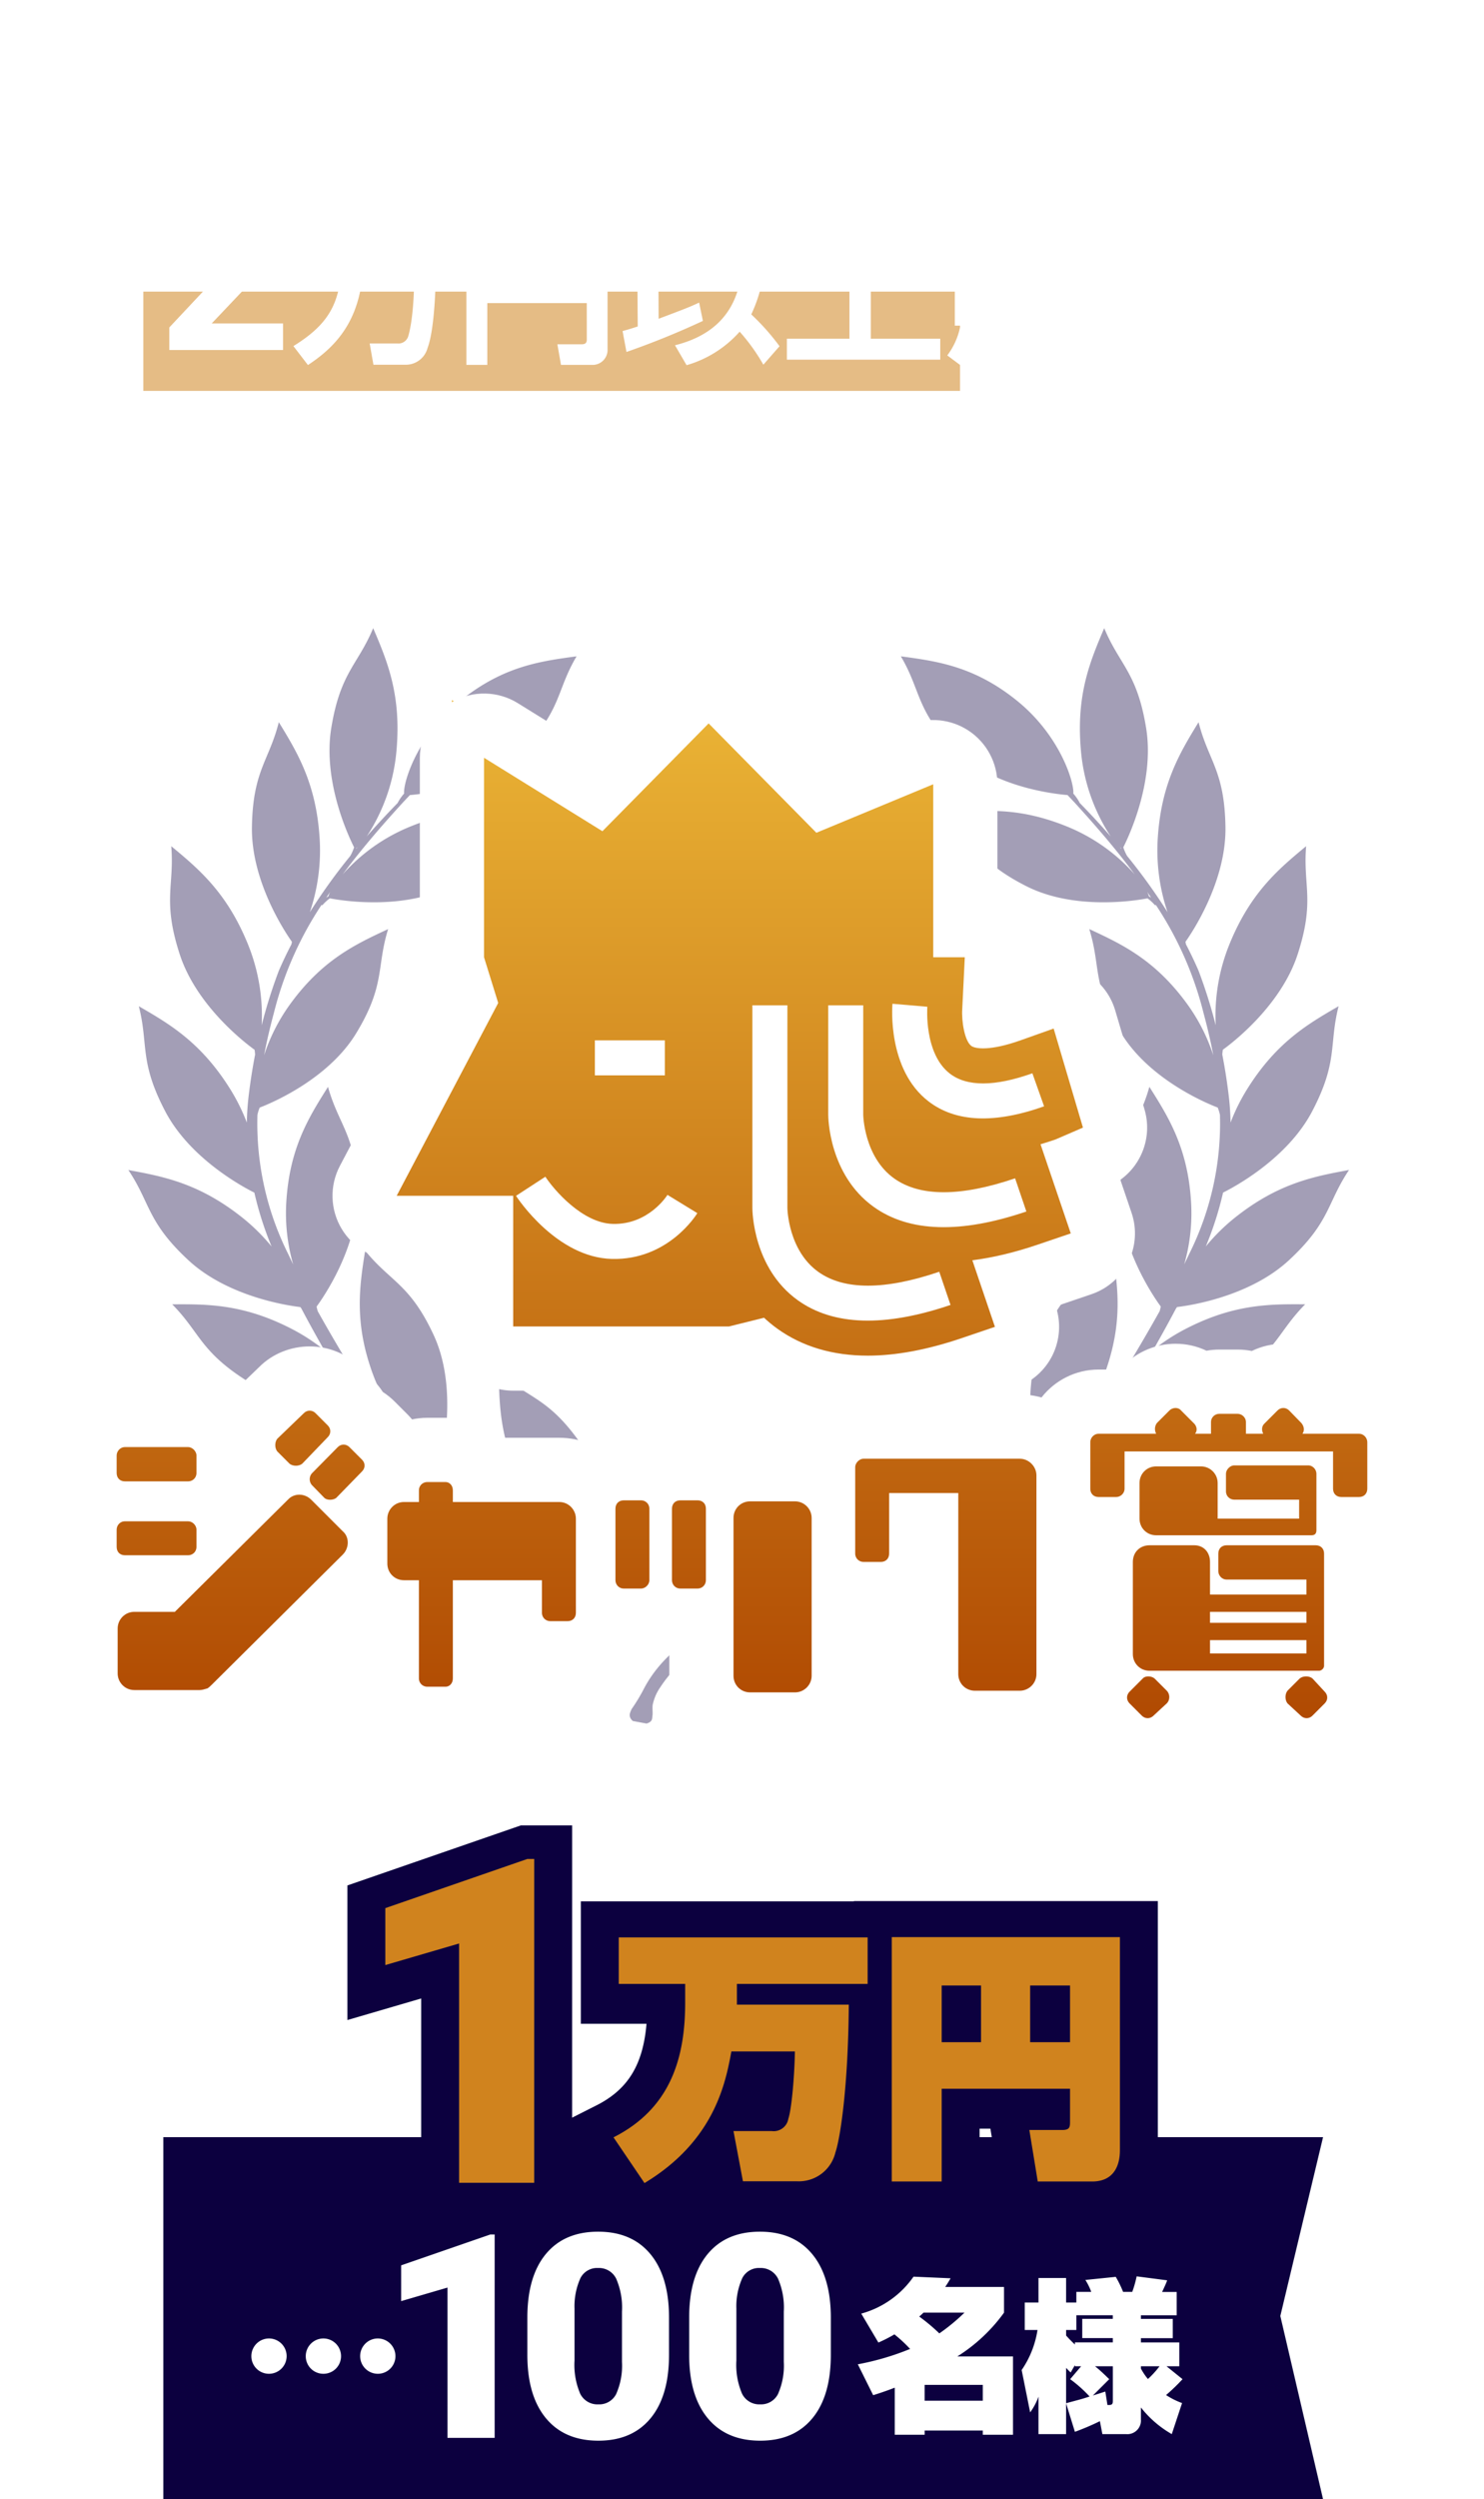 <svg xmlns="http://www.w3.org/2000/svg" xmlns:xlink="http://www.w3.org/1999/xlink" width="254.377" height="428" viewBox="0 0 254.377 428">
  <defs>
    <linearGradient id="linear-gradient" x1="0.5" x2="0.5" y2="1" gradientUnits="objectBoundingBox">
      <stop offset="0" stop-color="#ecb737"/>
      <stop offset="1" stop-color="#ae4600"/>
    </linearGradient>
    <filter id="合体_9" x="0" y="103.891" width="254.377" height="210.36" filterUnits="userSpaceOnUse">
      <feOffset dy="3" input="SourceAlpha"/>
      <feGaussianBlur stdDeviation="3" result="blur"/>
      <feFlood flood-opacity="0.161"/>
      <feComposite operator="in" in2="blur"/>
      <feComposite in="SourceGraphic"/>
    </filter>
  </defs>
  <g id="pre4" transform="translate(827.566 -1868.643)">
    <rect id="長方形_44" data-name="長方形 44" width="140" height="17" transform="translate(-803 1918.583)" fill="#d0831e" opacity="0.54"/>
    <path id="パス_635" data-name="パス 635" d="M-39.9-15.232a31.913,31.913,0,0,0,4.34-2.212,24.99,24.99,0,0,0,3.752,3,61.055,61.055,0,0,1-9.828,2.128l1.12,3.416a62.89,62.89,0,0,0,12.6-3.388,42.41,42.41,0,0,0,12.348,3.36l1.2-3.416A35.529,35.529,0,0,1-23.94-14.28a22.736,22.736,0,0,0,5.6-4.816v-3.08H-29.932c.28-.364.448-.588.952-1.316l-3.92-.448c-2.408,2.688-4.676,4.088-8.652,5.628ZM-23.044-19.1A13.821,13.821,0,0,1-27.776-15.9,25.926,25.926,0,0,1-32.62-19.1ZM-38.192-9.128V2.632h3.528v-1.2h13.356v1.2h3.5V-9.128ZM-21.308-6.1v4.4H-34.664V-6.1ZM-4.34-13.888H11.536v-9.1H-4.34ZM8.26-20.72v1.484H-1.092V-20.72Zm0,3.248v1.512H-1.092v-1.512ZM.364-6.1A16.269,16.269,0,0,1-7.252-1.932L-5.964.5A16.339,16.339,0,0,0,3.556-6.1H5.208A15.455,15.455,0,0,1-2.8.5L-.784,2.828A16.433,16.433,0,0,0,8.064-6.1H9.24A41.515,41.515,0,0,1,8.876-1.68c-.112.644-.224,1.12-1.12,1.12H4.424l.5,3.052H8.96A2.471,2.471,0,0,0,11.648.868c.784-1.792.9-9.408.9-9.576H1.036c.364-.5.532-.812.868-1.344h11.34v-2.632H-5.6v2.632h4.34a10.438,10.438,0,0,1-4.228,3.36l-.084-1.316a16.111,16.111,0,0,1-1.848.756v-7.364h1.848v-3.332H-7.42V-23.8h-3.332v5.852h-2.52v3.332h2.52V-6.16c-1.26.392-2.016.56-2.856.756l.364,3.64A72.239,72.239,0,0,0-5.656-4.592l.476.756A14.259,14.259,0,0,0-1.484-6.1ZM36.68-10.836A21.908,21.908,0,0,0,34.1-14.924L31.92-13.776a32.725,32.725,0,0,1,2.52,4.2Zm3.668-1.932a20.3,20.3,0,0,0-2.548-3.78L35.588-15.4a26.653,26.653,0,0,1,2.576,3.976Zm-.364-9.016c-2.856.112-15.68.588-18.088.728-2.072.112-4.312.252-6.188.252l.14,3.92c1.764-.168,10.416-.9,12.376-1.064-6.664,4.256-7.168,8.9-7.168,10.724A7.633,7.633,0,0,0,25.4-.56C27.972.7,30.828,1.288,36.96,1.316l.532-4C25.844-2.3,24.92-5.572,24.92-7.728c0-3.5,3.052-6.44,4.648-7.672A11.947,11.947,0,0,1,36.6-18.088c1.036-.028,2.856.028,3.5.028ZM-74.049,36H-93.541V32.133l9.2-9.8a22.694,22.694,0,0,0,2.8-3.613,5.805,5.805,0,0,0,.908-2.93,4.344,4.344,0,0,0-.957-2.979,3.455,3.455,0,0,0-2.734-1.084,3.726,3.726,0,0,0-3.018,1.318,5.222,5.222,0,0,0-1.1,3.467h-5.664a9.323,9.323,0,0,1,1.24-4.746,8.741,8.741,0,0,1,3.506-3.369,10.656,10.656,0,0,1,5.137-1.221A10.09,10.09,0,0,1-77.4,9.281a7.463,7.463,0,0,1,2.432,5.957,9.562,9.562,0,0,1-1.094,4.3,23.878,23.878,0,0,1-3.75,5.1l-6.465,6.816h12.227Zm22.467-12.012c-.056,6.72-.952,9.464-1.008,9.66a1.747,1.747,0,0,1-1.848,1.232H-59.2l.644,3.64h5.432a3.845,3.845,0,0,0,3.836-2.828C-47.941,32.136-47.857,23.54-47.8,20.6H-60.317c0-.392.028-.784.028-1.372v-2.8h14.9V12.984H-71.741v3.444h7.784v2.8c0,8.092-1.652,11.984-8.316,16.1l2.492,3.248c3.976-2.632,8.288-6.524,9.268-14.588Zm29.6,10.22c0,.448-.14.812-.868.812h-4.172l.616,3.528h5.292a2.563,2.563,0,0,0,2.688-2.716V12.984H-42.621V38.548h3.584V27.964h17.052ZM-39.037,16.316h6.748v8.428h-6.748Zm10.248,0h6.8v8.428h-6.8ZM8.647,12.788l-3.78-.028-.084,5.852C4.7,23.512,4.447,32.36-6.865,35.188L-4.877,38.6a19.3,19.3,0,0,0,9.1-5.74,32.909,32.909,0,0,1,4.06,5.656l2.772-3.164A39.385,39.385,0,0,0,6.211,29.9,24.224,24.224,0,0,0,8.535,19.032ZM-15.181,36.336a139.7,139.7,0,0,0,13.1-5.32l-.644-3.136c-1.68.784-2.212.98-6.944,2.772L-9.749,12.62l-3.64.056.14,19.292c-1.456.476-1.876.588-2.6.784Zm7.9-20.664a41.811,41.811,0,0,1,5.6,7.476l3.136-2.38a38.738,38.738,0,0,0-5.992-7.252ZM23.039,12.2V34.068H12.315v3.584H38.607V34.068h-11.9V23.708H36.955V20.1H26.707V12.2ZM50.507,33.872V38.6h3.108V33.872h8.512V35.02c0,.2-.028.588-.672.588H58.6l.364,3h3.752c1.708,0,2.464-.784,2.464-2.436v-2.3h1.428V31.436H65.179v-7H59.327v-1.12h7.28V20.852h-3.78V19.48h2.352V17.352H62.827V16.064h3.192v-2.52H62.827V12.116H59.775v1.428H55.967V12.116h-3v1.428H49.863v2.52h3.108v1.288H50.647V19.48h2.324v1.372H49.219v2.464h7.112v1.12H50.507v7H49.219v2.436ZM41.1,31.828h7.616V12.816H41.1ZM56.331,26.62v1.4H53.615v-1.4Zm5.8,0v1.4h-2.8v-1.4Zm-5.8,3.36v1.456H53.615V29.98Zm5.8,0v1.456h-2.8V29.98ZM46.083,20.992v2.464H43.955V20.992Zm0-5.04V18.3H43.955V15.952Zm0,10.248v2.52H43.955V26.2ZM59.775,16.064v1.288H55.967V16.064Zm0,3.416v1.372H55.967V19.48ZM41.995,32.136a12.183,12.183,0,0,1-2.184,4.788l2.436,1.82a16.675,16.675,0,0,0,2.324-5.572Zm3.3,1.092a18.778,18.778,0,0,1,1.932,4.788l2.548-1.064a18.87,18.87,0,0,0-2.072-4.62Zm27.048-16.6h7.364a18.476,18.476,0,0,1-2.94,10.5,19.734,19.734,0,0,1-8.876,7.98l2.352,3.388A22.867,22.867,0,0,0,81.391,24.8c1.82,5.684,5.04,10.024,11.2,13.692L95,34.992C85.451,30.064,83.155,22.84,83.351,13.068h-11Z" transform="translate(-705 1892.583)" fill="#fff"/>
    <g id="グループ_102" data-name="グループ 102" transform="translate(-805.566 1976.216)" opacity="0.38">
      <path id="合体_7" data-name="合体 7" d="M.524,187.155c-.878-.818-.439-1.424-.207-2.029a30.309,30.309,0,0,0,2.042-3.355c3.757-7.334,11.472-11.363,18.8-14.274,6.108-2.427,12.43-4.064,18.445-6.491a7.678,7.678,0,0,0,1.192-1c-.092-1.705-.447-12.557,4.929-20.294,5.539-7.971,8.941-7.729,14.08-12.236-.1,6.165-.229,12.421-4.915,20.531a30.975,30.975,0,0,1-10.181,10.673q1.444-.751,2.848-1.612a163.986,163.986,0,0,0,22.049-15.147c-.386-1.664-2.609-12.291,1.349-20.84,4.079-8.809,7.471-9.157,11.754-14.484.964,6.09,1.92,12.273-1.294,21.071a31.662,31.662,0,0,1-3.884,7.4,56.531,56.531,0,0,0,8.116-9.17c1.748-2.915,3.5-5.9,5.187-8.919a8,8,0,0,0,.2-.8c-1.013-1.375-7.264-10.253-7.014-19.671.257-9.7,3.234-11.367,5.057-17.955,3.3,5.21,6.624,10.51,7.156,19.861a31.651,31.651,0,0,1-1.185,10.543q.431-.883.846-1.767a49.988,49.988,0,0,0,5.282-23.842,7.8,7.8,0,0,0-.384-1.245c-1.6-.607-11.659-4.685-16.549-12.738-5.039-8.3-3.438-11.307-5.472-17.833,5.593,2.595,11.26,5.248,16.772,12.82a31.664,31.664,0,0,1,4.494,8.8c-.446-2.369-1.011-4.779-1.679-7.249A59.482,59.482,0,0,0,90.2,47.42a.927.927,0,0,1-.17.021,7.626,7.626,0,0,0-1.271-1.17c-1.676.327-12.376,2.173-20.78-2.086C59.325,39.8,59.1,36.394,53.925,31.924c6.12-.748,12.334-1.484,21.012,2.039a31.145,31.145,0,0,1,11.635,8.214c-3.126-4.21-6.572-8.2-10.047-12.015l-.007,0,0-.01-.238-.261q-.614-.655-1.234-1.306c-2.964-.253-12.824-1.527-19.022-7.535C49.047,14.291,50,10.752,46.474,4.824c6.26.84,12.609,1.715,19.9,7.594,7.474,6.026,9.865,14.153,9.661,15.908a7.821,7.821,0,0,1,1.114,1.619c1.813,1.858,3.585,3.766,5.3,5.727a31.721,31.721,0,0,1-5.134-15.048C76.544,11.289,78.949,5.6,81.337,0c2.606,6.285,5.627,7.538,7.185,17.118,1.512,9.3-3.152,18.92-3.916,20.417a7.954,7.954,0,0,0,.652,1.475,98.01,98.01,0,0,1,6.937,9.638A32.945,32.945,0,0,1,90.519,35.92c.6-9.347,3.811-14.625,6.991-19.815,1.661,6.6,4.466,8.279,4.609,17.983.139,9.418-5.88,18.257-6.855,19.626.024.138.052.282.086.432q1.156,2.219,2.151,4.507a86.42,86.42,0,0,1,2.949,9.362,32.5,32.5,0,0,1,2.477-14.183c3.591-8.65,8.335-12.608,13.021-16.492-.561,6.781,1.55,9.278-1.451,18.508C111.586,64.8,103.033,71.224,101.668,72.2a8.364,8.364,0,0,0-.091.833q.643,3.3,1.054,6.651a44.767,44.767,0,0,1,.362,4.987,33.285,33.285,0,0,1,2.922-5.851c4.99-7.926,10.329-11.034,15.6-14.077-1.689,6.591-.026,9.407-4.532,18-4.274,8.154-13.453,13.016-15.275,13.92a57.025,57.025,0,0,1-2.959,9.225,33.3,33.3,0,0,1,5.143-5.052c7.354-5.8,13.426-6.942,19.411-8.046-3.8,5.646-3.172,8.856-10.294,15.449-6.912,6.4-17.51,7.831-19.179,8.021q-.091.116-.185.243c-1.262,2.394-2.574,4.761-3.914,7.114a33.3,33.3,0,0,1,5.475-3.567c8.313-4.315,14.491-4.3,20.577-4.256-4.79,4.832-4.779,8.1-13.013,13.24-7.512,4.688-17.4,4.453-19.949,4.3a91.653,91.653,0,0,1-6.607,6.452,33.824,33.824,0,0,1,10.538-3.985c9.318-1.833,15.321-.071,21.229,1.685-6.04,3.328-6.964,6.5-16.44,9.151-9.2,2.574-19.415-1-21.009-1.6a8.063,8.063,0,0,0-1.5.885l-.059-.014q-2.8,2.218-5.693,4.32a33.31,33.31,0,0,1,7.868-1.559c9.34-.7,15.012,1.749,20.593,4.179-6.3,2.559-7.581,5.57-17.171,7.056-8.545,1.324-17.326-2.559-19.861-3.8-2.384,1.538-4.814,3.008-7.311,4.35a33.252,33.252,0,0,1,4.942-.28c9.365.169,14.786,3.131,20.117,6.068-6.514,1.964-8.064,4.844-17.751,5.435-9.4.574-18.51-5.03-19.922-5.94a7.9,7.9,0,0,0-1.629.545.993.993,0,0,1-.1-.052c-10.3,3.132-21.94,6.153-27.794,15.116a8.168,8.168,0,0,0-1.327,3.069c-.067.57.025,1.176-.017,1.722-.121.537.122,1.113-1.038,1.455Zm40.6-26.867-.119.138.454-.2A2.188,2.188,0,0,1,41.123,160.288ZM89,45.912c.125.08.252.163.378.248q-.342-.514-.692-1.023A3.463,3.463,0,0,1,89,45.912Zm-4.755-8.13-.034-.129a1.832,1.832,0,0,1-.184-.131Z" transform="translate(85.941)" fill="#0c003f"/>
      <path id="合体_8" data-name="合体 8" d="M119.384,186.14c-.043-.546.05-1.152-.017-1.722a8.168,8.168,0,0,0-1.327-3.069c-5.854-8.963-17.493-11.983-27.794-15.116a1,1,0,0,1-.1.052,7.9,7.9,0,0,0-1.629-.545c-1.412.91-10.52,6.514-19.922,5.94-9.687-.591-11.237-3.471-17.751-5.435,5.331-2.937,10.753-5.9,20.117-6.068a33.255,33.255,0,0,1,4.942.28c-2.5-1.342-4.926-2.812-7.311-4.35-2.535,1.246-11.316,5.129-19.861,3.8-9.591-1.486-10.867-4.5-17.171-7.056,5.58-2.43,11.253-4.878,20.593-4.179a33.32,33.32,0,0,1,7.868,1.559q-2.888-2.1-5.693-4.32l-.059.014a8.073,8.073,0,0,0-1.5-.885c-1.593.6-11.812,4.175-21.009,1.6-9.476-2.653-10.4-5.823-16.44-9.151,5.908-1.756,11.912-3.518,21.23-1.685a33.827,33.827,0,0,1,10.538,3.985,91.653,91.653,0,0,1-6.607-6.452c-2.549.151-12.436.386-19.949-4.3C12.3,123.9,12.31,120.632,7.52,115.8c6.086-.04,12.264-.059,20.577,4.256a33.3,33.3,0,0,1,5.475,3.567c-1.34-2.353-2.652-4.72-3.914-7.114q-.093-.127-.185-.243c-1.669-.19-12.267-1.622-19.179-8.021C3.172,101.652,3.8,98.442,0,92.8c5.986,1.1,12.057,2.246,19.411,8.046a33.314,33.314,0,0,1,5.142,5.052A57.043,57.043,0,0,1,21.6,96.669c-1.823-.9-11-5.766-15.275-13.92-4.505-8.6-2.842-11.412-4.531-18C7.06,67.79,12.4,70.9,17.389,78.824a33.292,33.292,0,0,1,2.922,5.851,44.77,44.77,0,0,1,.362-4.987q.413-3.351,1.054-6.651a8.333,8.333,0,0,0-.091-.833c-1.365-.98-9.918-7.4-12.831-16.357-3-9.23-.89-11.727-1.451-18.508,4.687,3.883,9.43,7.841,13.021,16.492a32.5,32.5,0,0,1,2.477,14.184,86.439,86.439,0,0,1,2.95-9.363q.992-2.288,2.151-4.507c.034-.149.062-.294.086-.432-.975-1.369-6.993-10.208-6.855-19.626.143-9.7,2.948-11.385,4.609-17.983,3.18,5.19,6.389,10.469,6.991,19.815a32.945,32.945,0,0,1-1.675,12.727,98.032,98.032,0,0,1,6.937-9.638,7.963,7.963,0,0,0,.652-1.474c-.764-1.5-5.428-11.12-3.916-20.417C36.34,7.538,39.361,6.285,41.967,0c2.388,5.6,4.793,11.289,4.024,20.624a31.718,31.718,0,0,1-5.134,15.049c1.712-1.961,3.484-3.869,5.3-5.727a7.822,7.822,0,0,1,1.114-1.619c-.2-1.755,2.187-9.882,9.661-15.908,7.292-5.879,13.64-6.754,19.9-7.594-3.526,5.927-2.573,9.467-9.547,16.226-6.2,6.007-16.058,7.282-19.022,7.535q-.62.65-1.234,1.306l-.238.261,0,.01-.007,0C43.3,33.979,39.857,37.968,36.73,42.179a31.142,31.142,0,0,1,11.636-8.216c8.678-3.523,14.892-2.787,21.012-2.039-5.172,4.469-5.4,7.872-14.059,12.26-8.4,4.259-19.1,2.413-20.779,2.086a7.622,7.622,0,0,0-1.271,1.17.926.926,0,0,1-.17-.021,59.483,59.483,0,0,0-8.154,18.49c-.668,2.469-1.233,4.881-1.679,7.249a31.672,31.672,0,0,1,4.494-8.8c5.512-7.572,11.179-10.226,16.772-12.82C42.5,58.062,44.1,61.072,39.06,69.369,34.169,77.422,24.106,81.5,22.51,82.107a7.8,7.8,0,0,0-.384,1.245,50,50,0,0,0,5.281,23.842q.415.884.846,1.768a31.643,31.643,0,0,1-1.185-10.543c.533-9.351,3.859-14.651,7.156-19.861,1.824,6.588,4.8,8.251,5.057,17.955.249,9.418-6,18.3-7.014,19.671a8,8,0,0,0,.2.8c1.684,3.021,3.439,6,5.187,8.919a56.531,56.531,0,0,0,8.117,9.17,31.665,31.665,0,0,1-3.884-7.4c-3.214-8.8-2.258-14.981-1.294-21.071,4.284,5.327,7.675,5.676,11.754,14.484,3.958,8.548,1.735,19.174,1.349,20.84a163.993,163.993,0,0,0,22.049,15.147c.935.577,1.885,1.111,2.849,1.612A30.978,30.978,0,0,1,68.408,148c-4.685-8.11-4.812-14.366-4.915-20.531,5.139,4.507,8.541,4.264,14.08,12.236C82.949,147.445,82.6,158.3,82.5,160a7.684,7.684,0,0,0,1.193,1c6.015,2.427,12.337,4.063,18.445,6.49,7.333,2.912,15.047,6.941,18.8,14.274a30.367,30.367,0,0,0,2.042,3.355c.232.6.671,1.211-.207,2.029l-2.357.44C119.262,187.253,119.506,186.677,119.384,186.14ZM82.3,160.426l-.119-.138a2.19,2.19,0,0,1-.335-.059ZM33.923,46.16c.126-.085.253-.168.378-.248a3.466,3.466,0,0,1,.314-.775Q34.266,45.647,33.923,46.16Zm5.167-8.508-.034.129.218-.261A1.833,1.833,0,0,1,39.09,37.652Z" fill="#0c003f"/>
    </g>
    <g transform="matrix(1, 0, 0, 1, -827.57, 1868.64)" filter="url(#合体_9)">
      <g id="合体_9-2" data-name="合体 9" transform="translate(20 120.89)" stroke-linecap="round" stroke-linejoin="round" stroke-miterlimit="10" fill="url(#linear-gradient)">
        <path d="M 203.974 175.86 C 202.136 175.86 200.4 175.135 199.085 173.818 L 196.963 171.861 C 195.888 170.559 195.254 169.138 195.022 167.737 L 185.88 167.737 C 185.674 169.193 185.012 170.595 183.896 171.712 L 181.46 173.97 C 180.303 175.135 178.567 175.86 176.729 175.86 C 174.89 175.86 173.154 175.135 171.839 173.818 L 169.733 171.713 C 167.157 169.136 167.003 165.185 169.272 162.445 C 168.898 161.497 168.692 160.466 168.692 159.387 L 168.692 143.598 C 168.692 141.762 169.256 140.082 170.224 138.719 C 170.147 138.478 170.081 138.232 170.026 137.983 L 168.321 137.983 C 166.251 137.983 164.42 137.119 163.162 135.724 L 163.162 162.807 C 163.162 167.411 159.416 171.157 154.812 171.157 L 147.117 171.157 C 142.513 171.157 138.767 167.411 138.767 162.807 L 138.767 137.299 L 137.911 137.299 L 137.911 142.173 C 137.911 146.056 134.869 149.098 130.986 149.098 L 128.022 149.098 C 126.791 149.098 125.633 148.775 124.63 148.209 L 124.63 163.092 C 124.63 167.696 120.884 171.442 116.28 171.442 L 108.585 171.442 C 103.981 171.442 100.235 167.696 100.235 163.092 L 100.235 153.627 C 100.019 153.648 99.8 153.658 99.579 153.658 L 96.615 153.658 C 95.385 153.658 94.228 153.335 93.226 152.77 C 92.23 153.334 91.089 153.658 89.889 153.658 L 86.925 153.658 C 85.949 153.658 85.019 153.455 84.176 153.089 C 83.804 156.597 80.914 159.244 77.292 159.244 L 74.328 159.244 C 70.51 159.244 67.403 156.137 67.403 152.319 L 67.403 152.233 L 63.127 152.233 L 63.127 163.548 C 63.127 167.431 60.16 170.473 56.373 170.473 L 53.238 170.473 C 49.419 170.473 46.313 167.366 46.313 163.548 L 46.313 151.701 C 44.216 150.911 42.518 149.3 41.612 147.262 L 20.29 168.421 C 19.873 168.837 19.248 169.461 18.388 169.976 L 17.689 170.395 L 16.898 170.593 C 16.268 170.779 15.375 171.043 14.25 171.043 L 3.021 171.043 C -1.583 171.043 -5.329 167.297 -5.329 162.693 L -5.329 154.998 C -5.329 151.785 -3.505 148.99 -0.838 147.594 C -3.577 146.676 -5.5 144.12 -5.5 141.033 L -5.5 138.069 C -5.5 136.197 -4.753 134.496 -3.542 133.249 C -4.759 132.007 -5.5 130.295 -5.5 128.379 L -5.5 125.358 C -5.5 121.539 -2.394 118.433 1.425 118.433 L 12.255 118.433 C 16.009 118.433 19.18 121.604 19.18 125.358 L 19.18 128.379 C 19.18 130.276 18.414 131.997 17.174 133.249 C 17.859 133.947 18.401 134.784 18.749 135.708 L 24.805 129.705 L 23.642 128.563 C 21.174 125.532 21.175 121.645 23.238 119.07 L 28.277 114.156 C 29.517 112.915 31.252 112.191 33.089 112.191 C 34.925 112.191 36.66 112.915 37.975 114.23 L 40.084 116.339 C 40.746 117.001 41.248 117.753 41.59 118.552 C 42.399 118.897 43.145 119.399 43.789 120.044 L 45.955 122.21 C 47.251 123.506 47.934 125.15 48.004 126.814 C 49.274 125.347 51.15 124.418 53.238 124.418 L 56.373 124.418 C 58.905 124.418 61.069 125.777 62.227 127.838 L 75.867 127.838 C 78.058 127.838 80.054 128.686 81.545 130.071 C 82.805 128.525 84.73 127.553 86.925 127.553 L 89.889 127.553 C 91.098 127.553 92.236 127.865 93.226 128.411 C 94.222 127.863 95.376 127.553 96.615 127.553 L 99.579 127.553 C 101.27 127.553 102.803 128.131 103.993 129.103 C 105.311 128.232 106.89 127.724 108.585 127.724 L 116.28 127.724 C 118.072 127.724 119.735 128.292 121.097 129.257 L 121.097 127.353 C 121.097 123.599 124.268 120.428 128.022 120.428 L 154.812 120.428 C 157.484 120.428 159.866 121.689 161.396 123.648 L 161.396 123.078 C 161.396 119.259 164.502 116.153 168.321 116.153 L 174.291 116.153 L 176.573 113.774 C 177.868 112.479 179.665 111.735 181.502 111.735 C 183.192 111.735 184.778 112.341 185.993 113.426 C 186.906 112.982 187.93 112.733 189.012 112.733 L 192.147 112.733 C 193.306 112.733 194.399 113.019 195.36 113.525 C 196.636 112.369 198.266 111.735 199.985 111.735 C 201.823 111.735 203.559 112.461 204.874 113.777 L 207.031 115.991 C 207.075 116.045 207.117 116.099 207.16 116.153 L 212.952 116.153 C 216.771 116.153 219.877 119.259 219.877 123.078 L 219.877 131.058 C 219.877 134.941 216.835 137.983 212.952 137.983 L 211.156 137.983 L 211.156 138.07 C 211.983 139.211 212.467 140.625 212.467 142.173 L 212.467 161.382 C 212.467 162.081 212.347 162.758 212.127 163.393 C 213.645 165.962 213.288 169.394 210.97 171.712 L 208.861 173.821 C 207.546 175.136 205.811 175.86 203.974 175.86 Z M 128.759 113.774 C 121.572 113.774 115.281 111.878 110.062 108.138 C 109.903 108.024 109.746 107.909 109.591 107.793 L 106.297 108.61 L 105.645 108.772 L 104.972 108.772 L 67.973 108.772 L 62.473 108.772 L 62.473 103.272 L 62.473 86.399 L 48 86.399 L 38.884 86.399 L 43.134 78.335 L 59.474 47.328 L 57.719 41.674 L 57.472 40.878 L 57.472 40.044 L 57.472 5.883 L 57.472 -3.996 L 65.869 1.208 L 82.433 11.474 L 97.556 -3.862 L 101.472 -7.833 L 105.388 -3.862 L 121.255 12.228 L 137.866 5.34 L 145.473 2.185 L 145.473 10.42 L 145.473 34.544 L 151.157 34.544 L 150.875 40.312 L 150.438 49.234 C 150.425 49.437 150.425 49.656 150.434 49.879 C 151.14 49.721 152.023 49.473 153.118 49.084 L 158.772 47.074 L 164.24 45.131 L 165.888 50.695 L 170.911 67.657 L 172.295 72.334 L 167.818 74.268 L 165.288 75.361 L 168.756 85.571 L 170.524 90.779 L 165.317 92.547 L 159.635 94.477 C 157.698 95.135 155.789 95.696 153.918 96.159 L 155.756 101.571 L 157.525 106.779 L 152.317 108.548 L 146.634 110.477 C 140.188 112.665 134.174 113.774 128.759 113.774 Z" stroke="none"/>
        <path d="M 203.974 170.36 C 204.331 170.36 204.687 170.217 204.972 169.932 L 207.081 167.823 C 207.651 167.253 207.651 166.398 207.081 165.828 L 204.972 163.548 C 204.402 163.092 203.376 163.092 202.806 163.548 L 200.697 165.657 C 200.241 166.227 200.241 167.253 200.697 167.823 L 202.977 169.932 C 203.262 170.217 203.618 170.36 203.974 170.36 M 176.728 170.36 C 177.085 170.36 177.441 170.217 177.726 169.932 L 180.006 167.823 C 180.576 167.253 180.576 166.227 180.006 165.657 L 177.897 163.548 C 177.327 163.092 176.301 163.092 175.902 163.548 L 173.622 165.828 C 173.052 166.398 173.052 167.253 173.622 167.823 L 175.731 169.932 C 176.016 170.217 176.372 170.36 176.728 170.36 M 116.28 165.942 C 117.819 165.942 119.13 164.688 119.13 163.092 L 119.13 136.074 C 119.13 134.478 117.819 133.224 116.28 133.224 L 108.585 133.224 C 106.989 133.224 105.735 134.478 105.735 136.074 L 105.735 163.092 C 105.735 164.688 106.989 165.942 108.585 165.942 L 116.28 165.942 M 154.812 165.657 C 156.351 165.657 157.662 164.403 157.662 162.807 L 157.662 128.778 C 157.662 127.239 156.351 125.928 154.812 125.928 L 128.022 125.928 C 127.281 125.928 126.597 126.669 126.597 127.353 L 126.597 142.173 C 126.597 143.028 127.281 143.598 128.022 143.598 L 130.986 143.598 C 131.841 143.598 132.411 143.028 132.411 142.173 L 132.411 131.799 L 144.267 131.799 L 144.267 162.807 C 144.267 164.403 145.521 165.657 147.117 165.657 L 154.812 165.657 M 14.25 165.543 C 14.706 165.543 15.105 165.372 15.561 165.258 C 15.846 165.087 16.131 164.802 16.416 164.517 L 38.76 142.344 C 39.9 141.204 39.9 139.323 38.76 138.354 L 33.345 132.939 C 32.205 131.799 30.381 131.799 29.355 132.939 L 9.975 152.148 L 3.021 152.148 C 1.425 152.148 0.171 153.459 0.171 154.998 L 0.171 162.693 C 0.171 164.232 1.425 165.543 3.021 165.543 L 14.25 165.543 M 56.373 164.973 C 57.057 164.973 57.627 164.403 57.627 163.548 L 57.627 146.733 L 72.903 146.733 L 72.903 152.319 C 72.903 153.174 73.587 153.744 74.328 153.744 L 77.292 153.744 C 78.147 153.744 78.717 153.174 78.717 152.319 L 78.717 136.188 C 78.717 134.649 77.463 133.338 75.867 133.338 L 57.627 133.338 L 57.627 131.343 C 57.627 130.488 57.057 129.918 56.373 129.918 L 53.238 129.918 C 52.497 129.918 51.813 130.488 51.813 131.343 L 51.813 133.338 L 49.248 133.338 C 47.652 133.338 46.398 134.649 46.398 136.188 L 46.398 143.883 C 46.398 145.479 47.652 146.733 49.248 146.733 L 51.813 146.733 L 51.813 163.548 C 51.813 164.403 52.497 164.973 53.238 164.973 L 56.373 164.973 M 206.112 162.237 C 206.511 162.237 206.967 161.838 206.967 161.382 L 206.967 142.173 C 206.967 141.318 206.397 140.748 205.542 140.748 L 190.266 140.748 C 189.411 140.748 188.841 141.318 188.841 142.173 L 188.841 145.194 C 188.841 145.878 189.411 146.619 190.266 146.619 L 203.946 146.619 L 203.946 149.184 L 187.416 149.184 L 187.416 143.598 C 187.416 141.888 186.276 140.748 184.737 140.748 L 177.042 140.748 C 175.446 140.748 174.192 141.888 174.192 143.598 L 174.192 159.387 C 174.192 160.983 175.446 162.237 177.042 162.237 L 206.112 162.237 M 187.416 156.993 L 203.946 156.993 L 203.946 159.273 L 187.416 159.273 L 187.416 156.993 M 187.416 152.148 L 203.946 152.148 L 203.946 154.029 L 187.416 154.029 L 187.416 152.148 M 99.579 148.158 C 100.434 148.158 101.004 147.474 101.004 146.733 L 101.004 134.478 C 101.004 133.623 100.434 133.053 99.579 133.053 L 96.615 133.053 C 95.76 133.053 95.19 133.623 95.19 134.478 L 95.19 146.733 C 95.19 147.474 95.76 148.158 96.615 148.158 L 99.579 148.158 M 89.889 148.158 C 90.63 148.158 91.314 147.474 91.314 146.733 L 91.314 134.478 C 91.314 133.623 90.63 133.053 89.889 133.053 L 86.925 133.053 C 86.07 133.053 85.5 133.623 85.5 134.478 L 85.5 146.733 C 85.5 147.474 86.07 148.158 86.925 148.158 L 89.889 148.158 M 12.255 142.458 C 12.996 142.458 13.68 141.888 13.68 141.033 L 13.68 138.069 C 13.68 137.328 12.996 136.644 12.255 136.644 L 1.425 136.644 C 0.57 136.644 -1.462809268559795e-05 137.328 -1.462809268559795e-05 138.069 L -1.462809268559795e-05 141.033 C -1.462809268559795e-05 141.888 0.57 142.458 1.425 142.458 L 12.255 142.458 M 204.801 139.038 C 205.371 139.038 205.656 138.753 205.656 138.183 L 205.656 128.493 C 205.656 127.809 205.086 127.068 204.231 127.068 L 191.577 127.068 C 190.836 127.068 190.152 127.809 190.152 128.493 L 190.152 131.514 C 190.152 132.369 190.836 132.939 191.577 132.939 L 202.692 132.939 L 202.692 136.188 L 188.727 136.188 L 188.727 130.089 C 188.727 128.493 187.416 127.239 185.877 127.239 L 178.182 127.239 C 176.586 127.239 175.332 128.493 175.332 130.089 L 175.332 136.188 C 175.332 137.784 176.586 139.038 178.182 139.038 L 204.801 139.038 M 36.58 132.953 C 36.95 132.953 37.335 132.854 37.62 132.654 L 42.066 128.094 C 42.636 127.524 42.636 126.669 42.066 126.099 L 39.9 123.933 C 39.33 123.363 38.475 123.363 37.905 123.933 L 33.516 128.379 C 32.946 128.949 32.946 129.918 33.516 130.488 L 35.625 132.654 C 35.853 132.854 36.209 132.953 36.58 132.953 M 212.952 132.483 C 213.807 132.483 214.377 131.913 214.377 131.058 L 214.377 123.078 C 214.377 122.394 213.807 121.653 212.952 121.653 L 203.262 121.653 C 203.661 121.083 203.547 120.399 203.091 119.829 L 200.982 117.663 C 200.412 117.093 199.557 117.093 198.987 117.663 L 196.707 119.943 C 196.251 120.399 196.251 121.083 196.536 121.653 L 193.572 121.653 L 193.572 119.658 C 193.572 118.803 192.831 118.233 192.147 118.233 L 189.012 118.233 C 188.271 118.233 187.587 118.803 187.587 119.658 L 187.587 121.653 L 184.851 121.653 C 185.307 121.083 185.136 120.399 184.737 119.943 L 182.457 117.663 C 182.001 117.093 181.032 117.093 180.462 117.663 L 178.296 119.829 C 177.897 120.399 177.897 121.083 178.182 121.653 L 168.321 121.653 C 167.466 121.653 166.896 122.394 166.896 123.078 L 166.896 131.058 C 166.896 131.913 167.466 132.483 168.321 132.483 L 171.342 132.483 C 172.026 132.483 172.767 131.913 172.767 131.058 L 172.767 124.674 L 208.506 124.674 L 208.506 131.058 C 208.506 131.913 209.076 132.483 209.931 132.483 L 212.952 132.483 M 12.255 129.804 C 12.996 129.804 13.68 129.234 13.68 128.379 L 13.68 125.358 C 13.68 124.674 12.996 123.933 12.255 123.933 L 1.425 123.933 C 0.57 123.933 -1.462809268559795e-05 124.674 -1.462809268559795e-05 125.358 L -1.462809268559795e-05 128.379 C -1.462809268559795e-05 129.234 0.57 129.804 1.425 129.804 L 12.255 129.804 M 30.723 127.125 C 31.122 127.125 31.521 127.011 31.806 126.783 L 36.195 122.223 C 36.765 121.653 36.765 120.798 36.195 120.228 L 34.086 118.119 C 33.516 117.549 32.661 117.549 32.091 118.119 L 27.531 122.508 C 27.075 123.078 27.075 124.104 27.531 124.674 L 29.64 126.783 C 29.925 127.011 30.324 127.125 30.723 127.125 M 128.759 108.274 C 133.573 108.274 138.995 107.262 144.866 105.269 L 150.548 103.34 L 146.676 91.939 C 150.172 91.498 153.914 90.611 157.866 89.269 L 163.548 87.34 L 158.363 72.072 C 159.225 71.818 160.097 71.544 160.985 71.229 L 165.637 69.219 L 160.614 52.257 L 154.959 54.266 C 149.717 56.128 147.163 55.741 146.483 55.219 C 145.336 54.337 144.815 50.972 144.945 48.965 L 145.381 40.044 L 139.972 40.044 L 139.972 10.42 L 119.94 18.727 L 101.472 -8.748372692934936e-07 L 83.267 18.462 L 62.972 5.883 L 62.972 40.044 L 65.403 47.875 L 48 80.899 L 67.972 80.899 L 67.972 103.272 L 104.972 103.272 L 110.972 101.784 C 111.675 102.438 112.433 103.072 113.265 103.667 C 117.532 106.725 122.744 108.274 128.759 108.274 M 108.972 48.272 L 114.972 48.272 L 114.972 83.007 C 114.973 83.066 115.095 90.251 120.292 93.939 C 124.718 97.082 131.689 97.07 141.007 93.906 L 142.937 99.588 C 131.65 103.42 122.847 103.15 116.759 98.789 C 109.061 93.274 108.972 83.424 108.972 83.007 L 108.972 48.272 M 73.485 77.633 C 74.929 79.836 79.821 85.583 85.046 85.712 C 91.136 85.864 94.287 80.95 94.417 80.739 L 99.537 83.869 C 99.337 84.199 94.497 91.948 84.898 91.71 C 75.426 91.476 68.736 81.338 68.455 80.906 L 73.485 77.633 M 121.972 48.272 L 127.972 48.272 L 127.972 67.008 C 127.973 67.066 128.095 74.252 133.292 77.939 C 137.718 81.083 144.689 81.071 154.007 77.907 L 155.937 83.588 C 144.651 87.419 135.846 87.151 129.759 82.789 C 122.061 77.274 121.972 67.424 121.972 67.008 L 121.972 48.272 M 132.984 48.012 L 138.961 48.524 C 138.955 48.604 138.366 56.546 142.826 59.975 C 145.762 62.231 150.518 62.212 156.968 59.92 L 158.976 65.574 C 150.467 68.598 143.791 68.307 139.141 64.71 C 132.092 59.26 132.944 48.469 132.984 48.012 M 81.972 54.273 L 93.972 54.273 L 93.972 60.272 L 81.972 60.272 L 81.972 54.273 M 203.974 181.36 C 200.666 181.36 197.547 180.062 195.193 177.705 L 193.228 175.898 C 192.827 175.527 192.454 175.127 192.112 174.7 C 191.737 174.232 191.401 173.743 191.102 173.237 L 189.641 173.237 C 189.13 174.079 188.511 174.874 187.784 175.601 L 185.194 178.008 C 183.156 180.061 180.037 181.36 176.728 181.36 C 173.42 181.36 170.301 180.061 167.947 177.704 L 165.845 175.603 C 165.105 174.863 164.479 174.053 163.965 173.193 C 161.523 175.348 158.317 176.657 154.812 176.657 L 147.117 176.657 C 139.48 176.657 133.267 170.444 133.267 162.807 L 133.267 154.397 C 132.53 154.529 131.767 154.598 130.986 154.598 L 130.13 154.598 L 130.13 163.092 C 130.13 170.729 123.917 176.942 116.28 176.942 L 108.585 176.942 C 100.948 176.942 94.735 170.729 94.735 163.092 L 94.735 159.016 C 94.23 158.939 93.735 158.832 93.252 158.696 C 92.182 158.997 91.054 159.158 89.889 159.158 L 87.724 159.158 C 85.528 162.546 81.714 164.744 77.292 164.744 L 74.328 164.744 C 72.275 164.744 70.335 164.243 68.627 163.357 L 68.627 163.548 C 68.627 170.399 63.13 175.973 56.373 175.973 L 53.238 175.973 C 46.387 175.973 40.813 170.399 40.813 163.548 L 40.813 155.804 L 24.164 172.325 C 23.64 172.848 22.653 173.832 21.216 174.693 C 20.288 175.249 19.284 175.665 18.235 175.928 C 17.67 176.1 16.172 176.543 14.25 176.543 L 3.021 176.543 C -4.616 176.543 -10.829 170.33 -10.829 162.693 L -10.829 154.998 C -10.829 152.445 -10.135 150.052 -8.926 147.996 C -10.24 146.022 -11 143.632 -11 141.033 L -11 138.069 C -11 136.368 -10.656 134.746 -10.035 133.268 C -10.658 131.774 -11 130.124 -11 128.379 L -11 125.358 C -11 118.507 -5.426 112.933 1.425 112.933 L 12.255 112.933 C 14.85 112.933 17.29 113.777 19.309 115.201 C 19.499 114.987 19.697 114.781 19.903 114.583 L 24.463 110.193 C 26.666 107.987 29.783 106.691 33.088 106.691 C 36.394 106.691 39.511 107.987 41.864 110.341 L 43.973 112.45 C 44.605 113.082 45.155 113.766 45.622 114.488 C 46.355 114.964 47.044 115.521 47.678 116.155 L 49.844 118.321 C 50.125 118.601 50.389 118.892 50.637 119.192 C 51.476 119.012 52.346 118.918 53.238 118.918 L 56.373 118.918 C 59.638 118.918 62.609 120.219 64.808 122.338 L 75.867 122.338 C 77.755 122.338 79.557 122.718 81.199 123.405 C 82.903 122.539 84.847 122.053 86.925 122.053 L 89.889 122.053 C 91.041 122.053 92.158 122.211 93.217 122.506 C 94.293 122.211 95.432 122.053 96.615 122.053 L 99.579 122.053 C 101.233 122.053 102.803 122.361 104.235 122.924 C 105.604 122.47 107.066 122.224 108.585 122.224 L 116.28 122.224 C 116.435 122.224 116.589 122.227 116.743 122.232 C 117.438 120.745 118.421 119.407 119.616 118.294 C 115.606 117.391 111.896 115.865 108.516 113.727 L 107.621 113.949 C 106.755 114.164 105.865 114.272 104.972 114.272 L 67.972 114.272 C 61.897 114.272 56.972 109.347 56.972 103.272 L 56.972 91.899 L 48 91.899 C 44.146 91.899 40.572 89.882 38.581 86.582 C 36.59 83.282 36.471 79.181 38.268 75.771 L 53.546 46.781 L 52.467 43.305 C 52.139 42.249 51.972 41.149 51.972 40.044 L 51.972 5.883 C 51.972 1.892 54.134 -1.786 57.622 -3.728 C 61.109 -5.669 65.374 -5.569 68.767 -3.467 L 81.599 4.487 L 93.64 -7.724 C 95.707 -9.82 98.528 -11 101.472 -11 C 104.416 -11 107.237 -9.82 109.304 -7.724 L 122.57 5.728 L 135.759 0.259 C 139.153 -1.148 143.026 -0.768 146.082 1.273 C 149.138 3.314 150.972 6.746 150.972 10.42 L 150.972 30.571 C 151.84 31.082 152.64 31.715 153.347 32.458 C 155.424 34.638 156.515 37.574 156.368 40.581 L 156.293 42.118 L 156.93 41.892 C 159.776 40.881 162.911 41.084 165.603 42.453 C 168.294 43.822 170.304 46.238 171.161 49.133 L 176.184 66.096 C 177.537 70.665 175.786 75.483 172.048 78.16 L 173.964 83.802 C 175.917 89.555 172.838 95.802 167.085 97.755 L 161.404 99.685 C 161.26 99.734 161.117 99.782 160.973 99.83 C 161.901 102.585 161.7 105.595 160.415 108.203 C 159.125 110.82 156.848 112.818 154.085 113.756 L 150.633 114.928 L 154.812 114.928 C 156.1 114.928 157.347 115.105 158.531 115.435 C 160.807 112.526 164.349 110.653 168.321 110.653 L 171.916 110.653 L 172.683 109.885 C 175.004 107.565 178.218 106.235 181.502 106.235 C 183.377 106.235 185.184 106.651 186.812 107.428 C 187.526 107.3 188.262 107.233 189.012 107.233 L 192.147 107.233 C 192.981 107.233 193.795 107.316 194.583 107.473 C 196.247 106.663 198.085 106.235 199.984 106.235 C 203.293 106.235 206.412 107.534 208.766 109.891 L 209.509 110.653 L 212.952 110.653 C 219.803 110.653 225.377 116.227 225.377 123.078 L 225.377 131.058 C 225.377 136.231 222.368 140.572 217.967 142.464 L 217.967 161.382 C 217.967 161.855 217.939 162.322 217.885 162.781 C 219.322 167.039 218.349 172.111 214.859 175.602 L 212.751 177.71 C 210.397 180.063 207.28 181.36 203.974 181.36 Z" stroke="none" fill="#fff"/>
      </g>
    </g>
    <g id="グループ_260" data-name="グループ 260" transform="translate(-799.566 2187.003)">
      <g id="グループ_259" data-name="グループ 259">
        <path id="パス_541" data-name="パス 541" d="M0,0H198.789l-7.325,30.624L198.789,62H0Z" transform="translate(0 47.64)" fill="#0c003f"/>
        <path id="パス_611" data-name="パス 611" d="M-13.33,0H-26.2V-40.98l-12.645,3.694v-9.75l24.337-8.417h1.181Z" transform="translate(76.895 56.196)" fill="#0c003f" stroke="#0c003f" stroke-linecap="round" stroke-width="13"/>
        <path id="パス_612" data-name="パス 612" d="M-13.635-17.91c-.09,4.545-.585,9.945-1.125,11.52a2.547,2.547,0,0,1-2.88,2.115h-6.525l1.62,8.6h9.225A6.437,6.437,0,0,0-6.7-.585c.855-2.52,2.2-11.34,2.3-25.335H-23.58v-3.555H-1.17V-37.44H-43.83v7.965h11.385v3.195c0,9.135-2.295,18.045-12.285,23.085l5.31,7.83C-27.4-2.61-25.515-12.555-24.525-17.91ZM33.525-5.94c0,.9,0,1.485-1.305,1.485H26.55l1.44,8.82h9.315c4.725,0,4.77-4.365,4.77-5.445V-37.485H2.97V4.365h8.55V-11.52H33.525ZM11.52-29.205h6.75v9.72H11.52Zm15.165,0h6.84v9.72h-6.84Z" transform="translate(121.894 51.196)" fill="#0c003f" stroke="#0c003f" stroke-linecap="round" stroke-width="13"/>
        <path id="パス_613" data-name="パス 613" d="M-13.33,0H-26.2V-40.98l-12.645,3.694v-9.75l24.337-8.417h1.181Z" transform="translate(76.895 55.453)" fill="#d0831e"/>
        <path id="パス_614" data-name="パス 614" d="M-13.635-17.91c-.09,4.545-.585,9.945-1.125,11.52a2.547,2.547,0,0,1-2.88,2.115h-6.525l1.62,8.6h9.225A6.437,6.437,0,0,0-6.7-.585c.855-2.52,2.2-11.34,2.3-25.335H-23.58v-3.555H-1.17V-37.44H-43.83v7.965h11.385v3.195c0,9.135-2.295,18.045-12.285,23.085l5.31,7.83C-27.4-2.61-25.515-12.555-24.525-17.91ZM33.525-5.94c0,.9,0,1.485-1.305,1.485H26.55l1.44,8.82h9.315c4.725,0,4.77-4.365,4.77-5.445V-37.485H2.97V4.365h8.55V-11.52H33.525ZM11.52-29.205h6.75v9.72H11.52Zm15.165,0h6.84v9.72h-6.84Z" transform="translate(121.894 50.866)" fill="#d0831e"/>
        <path id="パス_615" data-name="パス 615" d="M-59.687,0h-8.087V-25.744l-7.943,2.321v-6.125l15.289-5.288h.742ZM-29.8-14.236q0,7.058-3.17,10.886T-41.9.479q-5.814,0-9-3.852t-3.182-10.862V-20.6q0-7.058,3.17-10.886t8.96-3.828q5.79,0,8.972,3.852T-29.8-20.576Zm-8.063-7.393a12.425,12.425,0,0,0-.981-5.611,3.279,3.279,0,0,0-3.11-1.854,3.2,3.2,0,0,0-3.027,1.723,11.7,11.7,0,0,0-1.017,5.216v8.9a12.518,12.518,0,0,0,.981,5.706A3.291,3.291,0,0,0-41.9-5.742,3.247,3.247,0,0,0-38.864-7.5a11.951,11.951,0,0,0,1-5.515Zm35.8,7.393q0,7.058-3.17,10.886T-14.164.479q-5.814,0-9-3.852t-3.182-10.862V-20.6q0-7.058,3.17-10.886t8.96-3.828q5.79,0,8.972,3.852t3.182,10.886Zm-8.063-7.393A12.425,12.425,0,0,0-11.1-27.24a3.279,3.279,0,0,0-3.11-1.854,3.2,3.2,0,0,0-3.027,1.723,11.7,11.7,0,0,0-1.017,5.216v8.9a12.518,12.518,0,0,0,.981,5.706,3.291,3.291,0,0,0,3.11,1.806A3.247,3.247,0,0,0-11.125-7.5a11.951,11.951,0,0,0,1-5.515Z" transform="translate(116.478 99.14)" fill="#fff"/>
        <path id="パス_616" data-name="パス 616" d="M-24.332-12.964a25.742,25.742,0,0,0,2.744-1.4A24.03,24.03,0,0,1-18.9-11.872,45.912,45.912,0,0,1-27.86-9.24l2.632,5.292c1.148-.364,2.1-.672,3.7-1.288V2.828h5.124V2.1H-6.44v.728h5.18V-10.584h-9.548a28.675,28.675,0,0,0,8.008-7.5v-4.4H-12.88c.28-.42.448-.672.924-1.484l-6.356-.28a16.057,16.057,0,0,1-8.96,6.328Zm14.756-5.124a33.441,33.441,0,0,1-4.312,3.556,31.854,31.854,0,0,0-3.444-2.884c.224-.2.364-.308.728-.672ZM-6.44-5.712V-3h-9.968V-5.712Zm20.5,8.428h4.06A2.333,2.333,0,0,0,20.664.2V-1.848a18.256,18.256,0,0,0,5.292,4.564L27.72-2.6a13.225,13.225,0,0,1-2.744-1.372A32.506,32.506,0,0,0,27.8-6.692L25.06-8.9h2.184v-4.088h-6.58v-.728h5.46v-3.3h-5.46v-.616H26.8v-4H24.3c.56-1.2.672-1.456.868-1.988L19.936-24.3a19.025,19.025,0,0,1-.756,2.66H17.612a18.32,18.32,0,0,0-1.26-2.576l-5.208.532a10.059,10.059,0,0,1,1.008,2.044H9.6v1.82H7.84v-4.2H3.108v4.2H.756v4.7H2.94A16.506,16.506,0,0,1,.224-8.26L1.68-1.008A10.464,10.464,0,0,0,3.108-3.7V2.716H7.84V-2.548L9.352,2.324A44.416,44.416,0,0,0,13.636.5Zm1.176-9.408c-.448-.42-1.344-1.344-2.436-2.212h3.052V-2.94c0,.672-.28.672-.924.672l-.364-2.3c-.672.2-.756.252-2.128.672Zm-5.88-5.936a20.149,20.149,0,0,1-1.512-1.54v-.952H9.6v-2.52h6.244v.616H10.612v3.3h5.236v.728h-6.5ZM8.54-6.692a22.875,22.875,0,0,1,3.332,2.968c-1.176.392-1.6.5-4.032,1.148V-8.624c.224.224.308.336.784.784L9.352-9.1v.2h1.064ZM20.664-8.9h3.192A15.944,15.944,0,0,1,21.868-6.72a9.87,9.87,0,0,1-1.2-1.792Z" transform="translate(146.902 95.776)" fill="#fff"/>
        <path id="パス_617" data-name="パス 617" d="M0-13.664A3.029,3.029,0,0,0-3.024-10.64,3.011,3.011,0,0,0,0-7.616,3.011,3.011,0,0,0,3.024-10.64,3.029,3.029,0,0,0,0-13.664Zm9.324,0A3.029,3.029,0,0,0,6.3-10.64,3.029,3.029,0,0,0,9.324-7.616a3.011,3.011,0,0,0,3.024-3.024A3.029,3.029,0,0,0,9.324-13.664Zm-18.648,0a3.029,3.029,0,0,0-3.024,3.024A3.011,3.011,0,0,0-9.324-7.616,3.029,3.029,0,0,0-6.3-10.64,3.029,3.029,0,0,0-9.324-13.664Z" transform="translate(27.434 95.776)" fill="#fff"/>
      </g>
    </g>
    <path id="パス_553" data-name="パス 553" d="M17.5,0V17.5H0Z" transform="translate(-705.622 1926.205) rotate(45)" fill="#fff"/>
  </g>
</svg>
